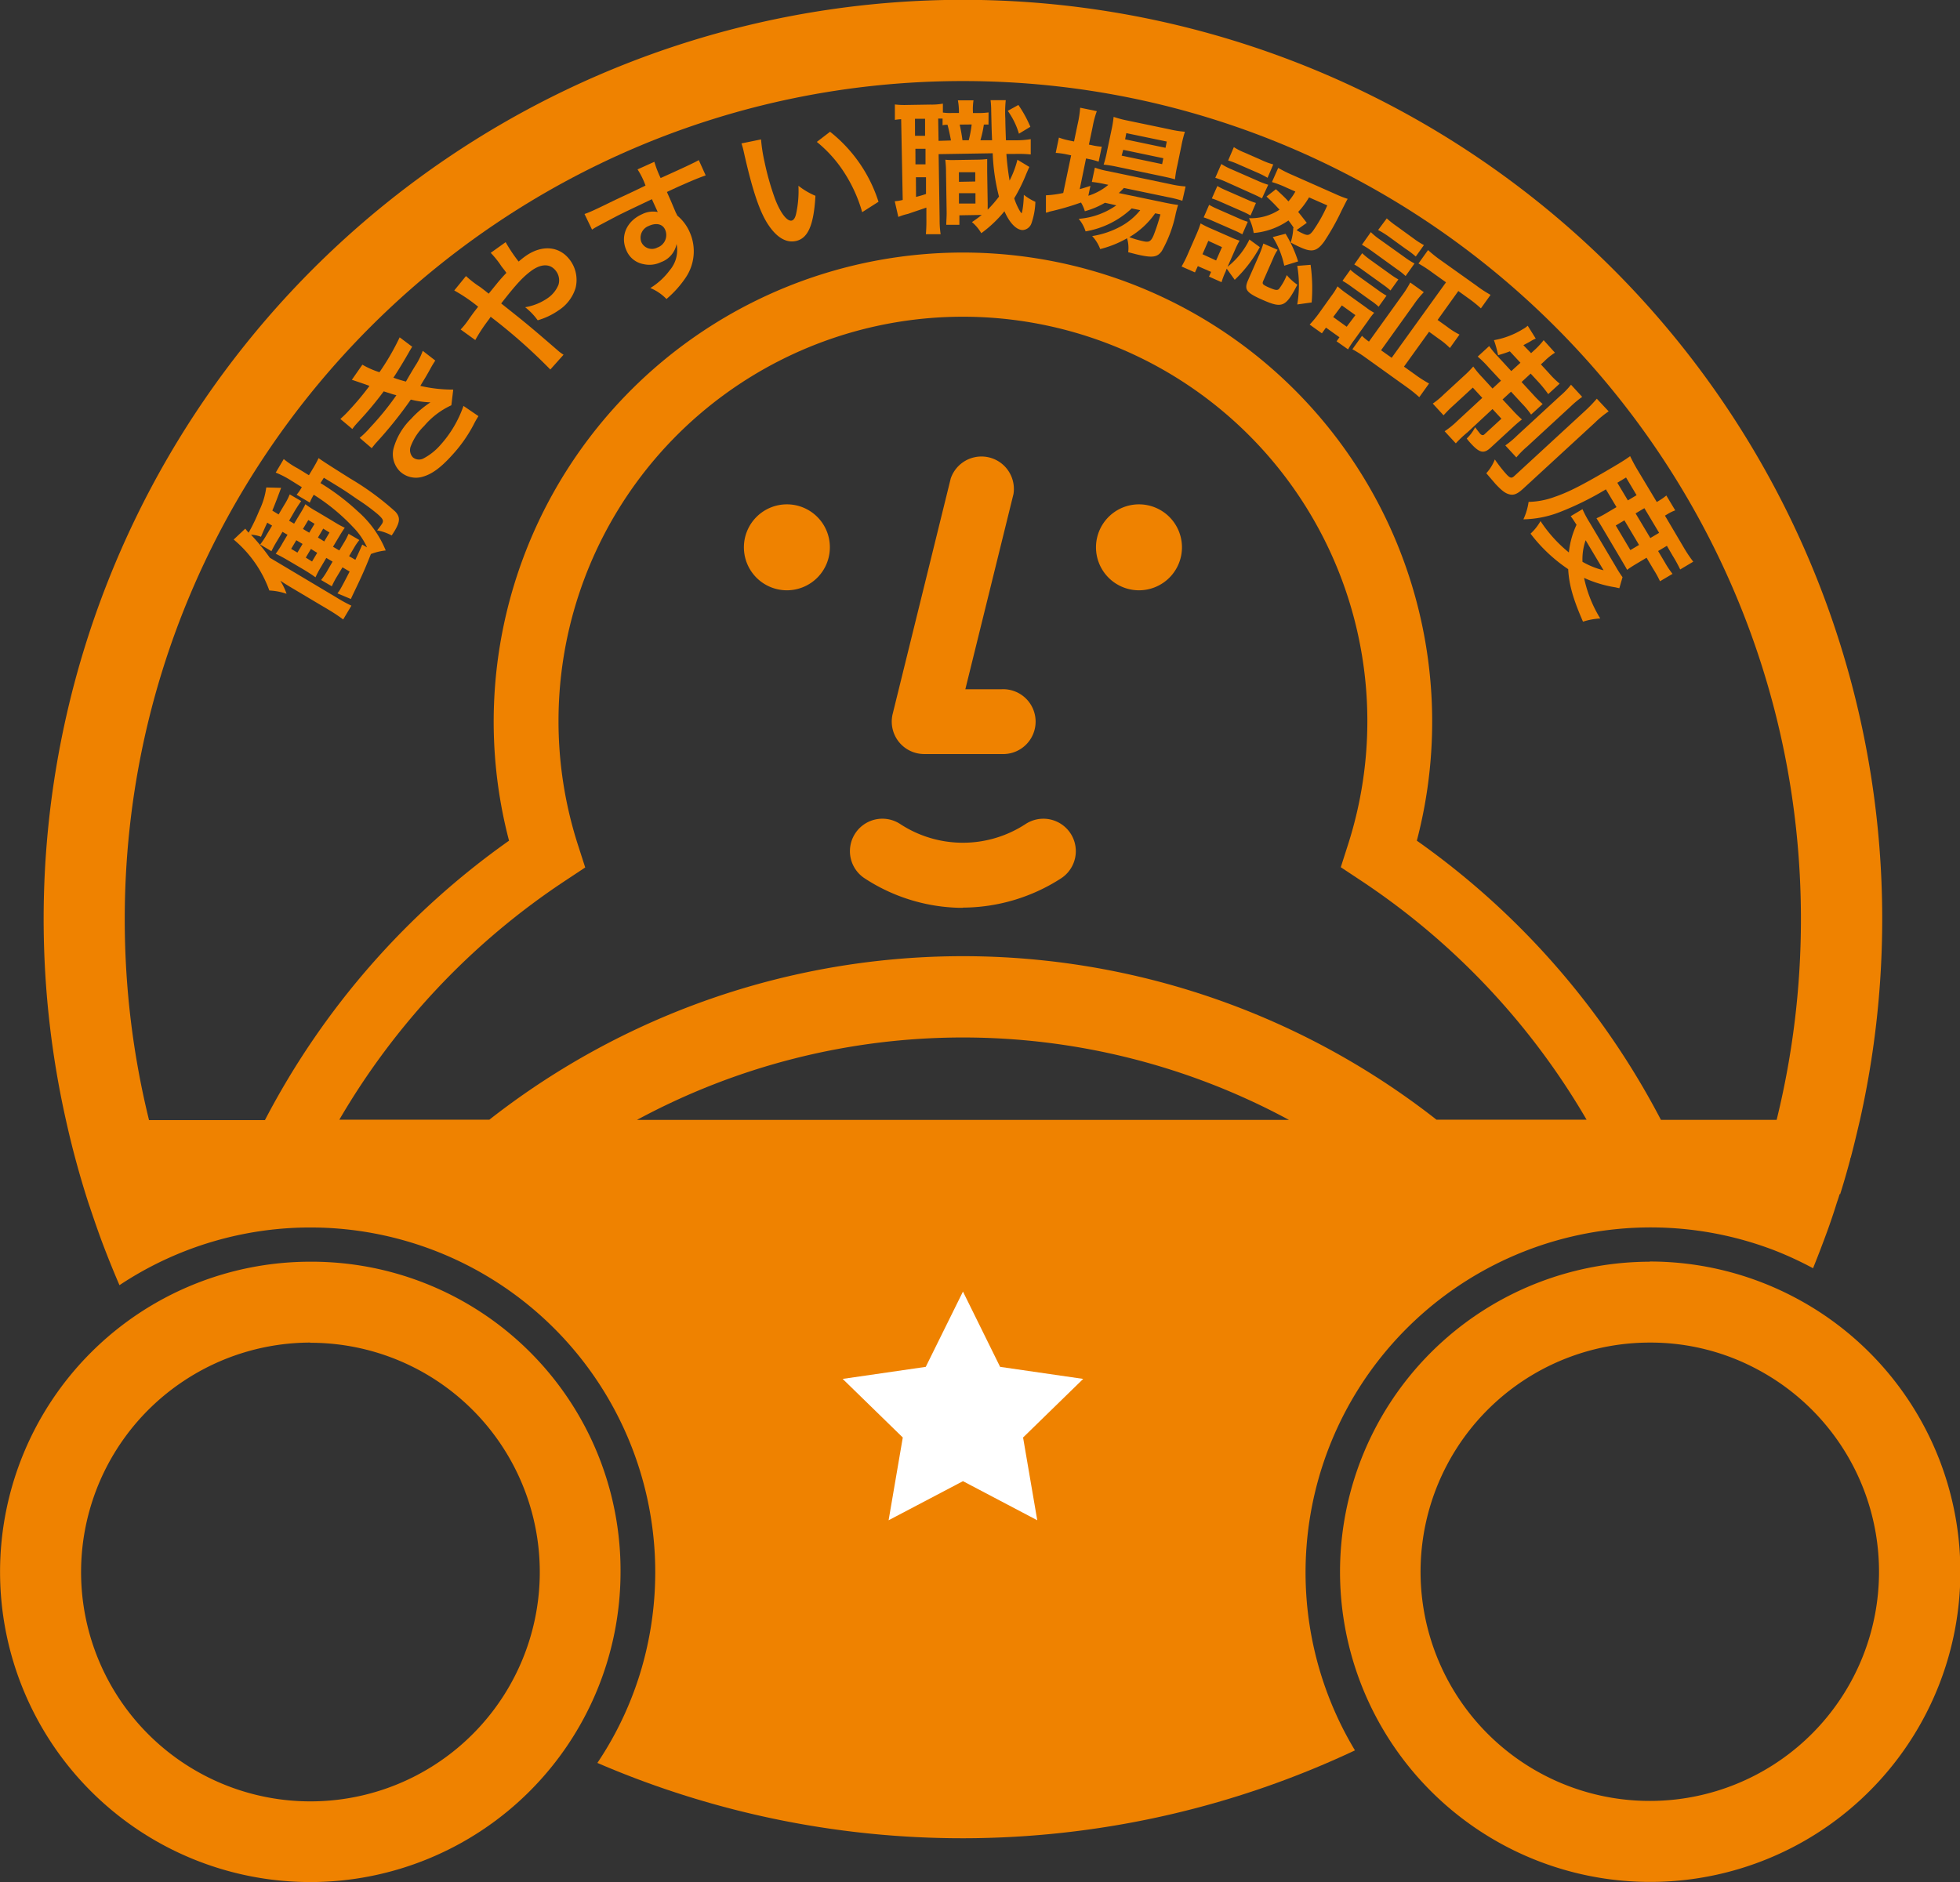 <svg xmlns="http://www.w3.org/2000/svg" viewBox="0 0 312.35 300"><rect x="0" y="0" width="312.35" height="300" fill="#333333" stroke="none"/><defs><style>.cls-1{fill:#ef8200;}.cls-2{fill:#fff;}</style></defs><title>rec__img_01</title><g id="Layer_2" data-name="Layer 2"><g id="レイヤー_1" data-name="レイヤー 1"><path class="cls-1" d="M101.5,178.51a109.3,109.3,0,0,1,103.92,0Zm-9.45-44a64.45,64.45,0,1,1,122.81,0l-1.19,3.72,3.26,2.16a115.29,115.29,0,0,1,35.91,38.08H228.92a122.3,122.3,0,0,0-150.93,0H54.08A115.16,115.16,0,0,1,90,140.43l3.26-2.16ZM19.88,146.5c0-73.66,59.92-133.58,133.58-133.58S287,72.84,287,146.5a133.82,133.82,0,0,1-3.87,32H264.69A125.36,125.36,0,0,0,225.79,134a74.78,74.78,0,1,0-144.67,0,125.46,125.46,0,0,0-38.9,44.54H23.75a133.63,133.63,0,0,1-3.87-32m273.36,43.84c.58-1.83,1.11-3.69,1.61-5.55,0-.1,0-.19.08-.28.53-2,1-4,1.47-6h0a146.5,146.5,0,1,0-285.89,0h0q1.51,6.81,3.64,13.37c.09.27.19.52.27.79.64,1.9,1.29,3.8,2,5.67q1.24,3.27,2.62,6.47a54.95,54.95,0,0,1,84,58,53.36,53.36,0,0,1-2.35,7.65A54,54,0,0,1,95.2,281,146.81,146.81,0,0,0,215.93,279a55,55,0,0,1,67-79.64,55.77,55.77,0,0,1,6,2.79c.81-2,1.57-4,2.3-6,.51-1.41,1-2.85,1.44-4.28.17-.53.35-1,.51-1.58"/><path class="cls-1" d="M49.44,201.11a49.44,49.44,0,1,0,49.45,49.45,49.22,49.22,0,0,0-49.45-49.45m0,12.92a36.55,36.55,0,1,1-20.2,6.11A36.57,36.57,0,0,1,49.44,214"/><path class="cls-1" d="M262.91,201.11A49.43,49.43,0,1,0,286.38,207a49.44,49.44,0,0,0-23.47-5.92m0,12.92a36,36,0,0,1,17.33,4.37A36.53,36.53,0,1,1,262.91,214"/><path class="cls-1" d="M52.51,84.88l-1-.62-.84,1.42,1,.62Zm-3.78,4,1,.62.82-1.38-1-.62Zm1.4-5.39-1-.6-.85,1.42,1,.6Zm-3.73,4,1,.59.82-1.38-1-.59ZM51.07,77a37.18,37.18,0,0,1,6,4.55,16.57,16.57,0,0,1,4.4,6.19,9.28,9.28,0,0,0-2.36.57c-.91,2.3-1.46,3.54-2.73,6.17-.2.42-.32.67-.46,1l-2.14-.9c.16-.23.28-.38.39-.56.38-.64.92-1.69,1.55-2.92l-1.14-.67-.86,1.43a13,13,0,0,0-.84,1.59l-1.71-1a10.41,10.41,0,0,0,1-1.49L53,89.52l-1-.59-.72,1.22c-.49.82-.71,1.23-1,1.87-.72-.51-1.09-.75-2-1.3L46,89.38c-.92-.54-1.23-.7-2.06-1.12a14.26,14.26,0,0,0,1.14-1.78l.74-1.24-.8-.47-.9,1.51a16,16,0,0,0-.86,1.58l-1.8-1.07a11.78,11.78,0,0,0,1-1.5l.9-1.51-.77-.47c-.4.85-.54,1.17-1,2.25A5.14,5.14,0,0,0,40,85.23a34.51,34.51,0,0,1,3,3.67l10.58,6.31A23.3,23.3,0,0,0,56,96.54l-1.31,2.2a25.58,25.58,0,0,0-2.43-1.61L47,94c-.9-.53-1.52-.9-2.33-1.44a10.16,10.16,0,0,1,1,2.09,9.86,9.86,0,0,0-2.75-.53A18.94,18.94,0,0,0,37.24,86l1.85-1.74a7.72,7.72,0,0,0,.53.65,30,30,0,0,0,1.69-3.52,11.9,11.9,0,0,0,1.12-3.69l2.37.06c-.74,2-.89,2.37-1.4,3.63l1,.61.94-1.58a10,10,0,0,0,.83-1.62L48,79.87c-.32.45-.57.82-1,1.52L46.07,83l.8.47.92-1.53a16.31,16.31,0,0,0,.88-1.57,14.81,14.81,0,0,0,1.82,1.17L52.94,83c1,.62,1.36.81,2,1.12-.41.6-.52.78-1,1.58l-.87,1.45,1,.59.72-1.2a11.11,11.11,0,0,0,.76-1.46l1.72,1a9.22,9.22,0,0,0-.88,1.29l-.76,1.28,1,.58c.44-.93.61-1.29,1.1-2.43l.76.45A11.2,11.2,0,0,0,56.25,84,31.72,31.72,0,0,0,50,78.86a8.57,8.57,0,0,0-.63,1.25l-2.1-1.25a7.63,7.63,0,0,0,.83-1.21c-.64-.38-1.1-.69-1.62-1a14.8,14.8,0,0,0-2.54-1.32l1.28-2.16a12.83,12.83,0,0,0,2.25,1.5l1.76,1.08.54-.9c.5-.83.72-1.24,1-1.83.53.39,1.66,1.13,5.07,3.27A44.05,44.05,0,0,1,63,81.55c.77.84.76,1.54,0,2.88-.14.24-.26.44-.58.92a7.73,7.73,0,0,0-2.33-.81,12.41,12.41,0,0,0,.79-1.05c.3-.5.16-.77-.65-1.5a31.57,31.57,0,0,0-3.31-2.43c-2.05-1.42-2.05-1.42-5.31-3.41Z"/><path class="cls-1" d="M54.24,66.78a17.88,17.88,0,0,0,1.58-1.58,41.58,41.58,0,0,0,3.06-3.69l-.62-.23c-1.39-.48-2.14-.73-2.19-.74l1.68-2.41a13.47,13.47,0,0,0,2.72,1.2,38.46,38.46,0,0,0,3.22-5.56l2,1.5c-.13.2-.13.2-.42.69-.78,1.4-2.15,3.64-2.58,4.24a20.62,20.62,0,0,0,2,.62c1-1.75,1.6-2.7,1.68-2.82a11.28,11.28,0,0,0,1-2.08l2,1.55c-.24.37-.51.79-.77,1.28-.47.86-.87,1.53-1.16,2s-.31.51-.45.76a23.07,23.07,0,0,0,5.24.59l-.3,2.5a12.44,12.44,0,0,0-4.33,3.29,9,9,0,0,0-2.17,3.32,1.69,1.69,0,0,0,.37,1.69,1.53,1.53,0,0,0,1.67.18A9.29,9.29,0,0,0,70.12,71a18.16,18.16,0,0,0,3.74-6.3l2.39,1.63a12.59,12.59,0,0,0-.77,1.35A22.81,22.81,0,0,1,72,72.6c-1.81,2-3.22,3-4.68,3.4a3.73,3.73,0,0,1-3.56-.84,3.87,3.87,0,0,1-1.06-3.62,10.46,10.46,0,0,1,2.82-4.78,16,16,0,0,1,3.08-2.63,14.23,14.23,0,0,1-3.13-.44,66,66,0,0,1-5.63,7c-.25.31-.36.43-.6.75l-1.92-1.65A13.39,13.39,0,0,0,59,68.13,45.14,45.14,0,0,0,63.17,63c-.3-.09-.47-.11-.92-.27l-1.1-.35a54.93,54.93,0,0,1-4,4.8c-.66.72-.72.82-1,1.2Z"/><path class="cls-1" d="M79.35,45c.43-.51.7-.82,1.35-1.51-.27-.38-.27-.38-.76-1a14.79,14.79,0,0,0-1.74-2.19l2.38-1.7a24.72,24.72,0,0,0,2.07,3.09c.43-.36.68-.57,1.06-.84,2.66-1.91,5.52-1.64,7.18.68a5.3,5.3,0,0,1,.83,4.39A6.54,6.54,0,0,1,89,49.48a11.27,11.27,0,0,1-3.31,1.57,10.24,10.24,0,0,0-2-2.08,8.84,8.84,0,0,0,3.56-1.43A4.75,4.75,0,0,0,89,45.39a2.45,2.45,0,0,0-.38-2.17C87.72,42,86.29,42,84.7,43.14c-1.34,1-2.31,2-4.83,5.23,4.11,3.26,4.46,3.55,9,7.47a6.37,6.37,0,0,0,.94.7L87.7,58.9a87.94,87.94,0,0,0-9.51-8.41c-.17.29-.21.32-.71,1a26.34,26.34,0,0,0-1.74,2.71l-2.33-1.68a12.56,12.56,0,0,0,1.37-1.73c.59-.82.71-1,1.42-1.9a25.85,25.85,0,0,0-3.81-2.59L74.26,44a16,16,0,0,0,2.26,1.75c.49.37.74.56,1.36,1.06Z"/><path class="cls-1" d="M103.43,36a2,2,0,0,0-1.23,2.57,1.84,1.84,0,0,0,2.55.89A2.11,2.11,0,0,0,106,36.62c-.39-.9-1.39-1.15-2.56-.63m4.25-2.12a5.44,5.44,0,0,1,.25.5,7.07,7.07,0,0,1,2,2.7,7.48,7.48,0,0,1-.64,7.14,16.49,16.49,0,0,1-3.09,3.45,7.71,7.71,0,0,0-2.57-1.75,10.92,10.92,0,0,0,3.08-2.82,4.93,4.93,0,0,0,1.1-4.2,3.84,3.84,0,0,1-2.47,2.89,4.23,4.23,0,0,1-2.8.32,3.64,3.64,0,0,1-2.74-2.23c-1-2.26.07-4.65,2.54-5.74a3.87,3.87,0,0,1,2.49-.33.83.83,0,0,1-.13-.25s-.57-1.22-.82-1.8c-3,1.43-5,2.37-5.89,2.85-3.11,1.64-3.11,1.64-3.65,2l-1.2-2.49c.49-.17.68-.25,1.07-.42s.87-.38,3.57-1.7c1.36-.65,1.58-.74,3.3-1.55l1.78-.86A12.12,12.12,0,0,0,101.6,27l2.68-1.21a17.22,17.22,0,0,0,1,2.59c3.69-1.66,5.33-2.43,6.08-2.86l1.1,2.44c-.82.28-1.86.69-3.62,1.47-.51.22-.9.39-2.56,1.17L106.9,32Z"/><path class="cls-1" d="M132.28,21A23.2,23.2,0,0,1,140,32.16l-2.6,1.66a23.36,23.36,0,0,0-2.83-6.27,20.56,20.56,0,0,0-4.4-4.93Zm-11,1.22a25.5,25.5,0,0,0,.54,3.5,43.46,43.46,0,0,0,1.7,6c.88,2.28,1.92,3.59,2.64,3.44.35-.08.59-.48.73-1.18a17,17,0,0,0,.35-4.37,11.75,11.75,0,0,0,2.71,1.6c-.26,4.68-1.19,6.8-3.13,7.21-1.52.32-3-.54-4.35-2.54s-2.51-5.3-3.92-11.59a11.49,11.49,0,0,0-.39-1.43Z"/><path class="cls-1" d="M162.29,16.73a19.05,19.05,0,0,1,1.91,3.48l-1.82,1.1a12.11,12.11,0,0,0-1.78-3.64Zm-9.35,3.13c.15.67.31,1.5.44,2.5h1a19,19,0,0,0,.47-2.52Zm-.12,12.58,2.63,0,0-1.65-2.63,0Zm0-3.46,2.6-.05,0-1.48-2.61,0Zm-1.27-6.59c-.13-.69-.3-1.55-.55-2.5-.35,0-.44,0-.79.08l0-1.07-.7,0,.06,3.55Zm-5.57,9c.76-.2,1-.27,1.59-.47l0-2.67-1.61,0Zm-.09-5.19,1.6,0,0-2.49-1.61,0Zm-.07-4.55,1.6,0,0-2.72-1.61,0Zm11.71-1.79a7.22,7.22,0,0,0-.74,0,17.69,17.69,0,0,1-.55,2.5l1.86,0c-.07-1.63-.07-1.63-.14-4.72a14.16,14.16,0,0,0-.1-1.67l2.42,0a18,18,0,0,0-.07,2.95c0,.82.07,2.74.1,3.44l1.35,0a14.18,14.18,0,0,0,2.6-.18l0,2.44a19.11,19.11,0,0,0-2.6-.08l-1.28,0a42.26,42.26,0,0,0,.51,4.24,15.59,15.59,0,0,0,1.25-3.32l1.9,1.15c-.14.29-.32.71-.5,1.13a26.79,26.79,0,0,1-1.91,3.87,10.07,10.07,0,0,0,.82,1.89c.22.37.31.48.36.48s.31-1.1.35-2.93A8.53,8.53,0,0,0,165,32.17a11.41,11.41,0,0,1-.62,3.41A1.6,1.6,0,0,1,163,36.67c-1,0-2.09-1.08-2.93-3a19.65,19.65,0,0,1-3.69,3.5,6.73,6.73,0,0,0-1.49-1.77,19.24,19.24,0,0,0,1.56-1.14l-3.56.06,0,1.51-2.09,0c0-.67.07-1.25.06-2l-.1-6.3c0-1-.05-1.3-.11-2.07a10.73,10.73,0,0,0,1.47.05l3.69-.06a12.71,12.71,0,0,0,1.51-.1c0,.54,0,.89,0,2.07l.08,5c0,.79,0,.79,0,1a20.28,20.28,0,0,0,1.8-2.08,32.4,32.4,0,0,1-1-6.91l-8.62.14.16,10.3a15.82,15.82,0,0,0,.16,2.46l-2.35,0a24.53,24.53,0,0,0,.08-2.49l0-1.75c-1,.35-2.11.71-2.92,1a8.78,8.78,0,0,0-1.55.49l-.57-2.5a7.44,7.44,0,0,0,1.27-.21L143.61,19a9.58,9.58,0,0,0-1,.11l0-2.46a12.76,12.76,0,0,0,2,.08l3.65-.06a9.9,9.9,0,0,0,2-.15l0,1.42a8,8,0,0,0,1.44.07h1.12v-.14a10,10,0,0,0-.17-1.88l2.49,0a9.19,9.19,0,0,0-.09,1.89v.14h.84c.83,0,1.18-.05,1.65-.1Z"/><path class="cls-1" d="M184.09,34a13.09,13.09,0,0,1-4.12,3.8,16.19,16.19,0,0,0,2.31.67c.84.17,1.14,0,1.55-.94a30,30,0,0,0,1.1-3.36ZM179.3,22.21l6.44,1.35.2-1-6.45-1.34Zm-.55,2.6,6.45,1.35.19-.94L179,23.88ZM178,26.58a18.41,18.41,0,0,0-2.12-.34,18.73,18.73,0,0,0,.55-2.19l.7-3.33a19.32,19.32,0,0,0,.34-2.09,17.2,17.2,0,0,0,2.28.6l6.62,1.38a16.15,16.15,0,0,0,2.46.39,19.25,19.25,0,0,0-.56,2.24l-.65,3.14a17.79,17.79,0,0,0-.37,2.21c-.47-.15-1.15-.31-2.06-.5Zm-1.91,5.74a13.48,13.48,0,0,1-3.21,1.35,5.56,5.56,0,0,0-.61-1.39,42.47,42.47,0,0,1-5,1.45l-.33.12a.84.84,0,0,0-.26.06V31.13a16.84,16.84,0,0,0,2.76-.37l1.26-6-.66-.14a12,12,0,0,0-1.8-.25l.51-2.44a10.75,10.75,0,0,0,1.78.49l.63.13.59-2.82a16.9,16.9,0,0,0,.39-2.56l2.65.55a15.24,15.24,0,0,0-.67,2.53l-.59,2.8.41.08a10,10,0,0,0,1.64.25l-.5,2.39a11,11,0,0,0-1.58-.42l-.43-.09-1,4.89c.68-.19.89-.27,1.7-.52l-.33,1.57a9.13,9.13,0,0,0,3.19-1.74l-.5-.1A17.55,17.55,0,0,0,174,29l.48-2.28a12.48,12.48,0,0,0,2.11.56l9.95,2.08a15.66,15.66,0,0,0,2.4.36L188.42,32a19.44,19.44,0,0,0-2.32-.58l-7-1.46a8.81,8.81,0,0,1-.81.81l7.24,1.51c1.12.23,1.56.3,2.22.39-.12.35-.2.65-.37,1.32a20.14,20.14,0,0,1-2.22,6c-.68,1-1.47,1.1-3.47.68-.61-.13-1-.24-1.9-.47a5.39,5.39,0,0,0-.18-2.22,16.81,16.81,0,0,1-4.28,1.72,6.14,6.14,0,0,0-1.28-2.07,14.12,14.12,0,0,0,4.66-1.6,10.25,10.25,0,0,0,3-2.53l-1.36-.28A14.18,14.18,0,0,1,173,36.88a5.69,5.69,0,0,0-1.1-2,12,12,0,0,0,6-2.15Z"/><path class="cls-1" d="M208.86,42.21a27.84,27.84,0,0,1,.17,6l-2.3.32a17.87,17.87,0,0,0,0-6.15Zm-.25-10.75a12.71,12.71,0,0,1-1.73,2.32c.48.59.69.86,1.37,1.74l-1.63,1.16a8.28,8.28,0,0,0,1.13.6c.66.29.95.22,1.47-.45a23.46,23.46,0,0,0,2.3-4.09Zm-3.74,5.8a19.86,19.86,0,0,1,2,4.41l-2.21.68a13.87,13.87,0,0,0-1.83-4.56Zm-1.54-7.1c1,.91,1.38,1.27,2,1.94a8.79,8.79,0,0,0,1.1-1.57l-1.41-.62a16.09,16.09,0,0,0-2.32-.89l1-2.26A20.34,20.34,0,0,0,206,27.91l6.77,3a18.24,18.24,0,0,0,2,.79c-.19.32-.2.34-.94,1.8A38.55,38.55,0,0,1,211,38.54c-1.12,1.51-1.91,1.7-3.66.93a16.89,16.89,0,0,1-1.65-.82,8.73,8.73,0,0,0,.41-2.37l.11.1a15.13,15.13,0,0,0-.88-1.24,11.33,11.33,0,0,1-5.54,2,8,8,0,0,0-.75-2.36,8.3,8.3,0,0,0,4.87-1.36c-.72-.78-1.05-1.13-2.08-2.09Zm-2,14.57c-.22.5-.14.61.67,1,1.21.53,1.52.59,1.81.34a9.14,9.14,0,0,0,1.25-2.22,8.16,8.16,0,0,0,1.69,1.53c-1.84,3.56-2.4,3.79-5.47,2.45-2.62-1.15-3-1.64-2.46-3l1.93-4.39a15.45,15.45,0,0,0,.58-1.62l2.28,1a6.8,6.8,0,0,0-.7,1.32Zm-4.7-21.28a9.66,9.66,0,0,0,1.67.86l2.84,1.25a11.15,11.15,0,0,0,1.77.65L202,28.34a14.46,14.46,0,0,0-1.68-.85l-2.84-1.24a13.73,13.73,0,0,0-1.76-.67Zm-2,2.69a10.45,10.45,0,0,0,1.65.86l4.09,1.79a12.25,12.25,0,0,0,1.74.66l-1,2.17c-.49-.26-.76-.4-1.59-.77L195.41,29a14.78,14.78,0,0,0-1.74-.66ZM194,29.65a11.94,11.94,0,0,0,1.31.66l3.52,1.54a10.07,10.07,0,0,0,1.32.5l-.86,2A11.79,11.79,0,0,0,198,33.7l-3.51-1.54a12.69,12.69,0,0,0-1.37-.53Zm-1.31,3a12.26,12.26,0,0,0,1.32.66l3.49,1.53a8.44,8.44,0,0,0,1.35.51l-.87,2a12.54,12.54,0,0,0-1.32-.65l-3.49-1.53a14.2,14.2,0,0,0-1.35-.52Zm-1.06,7.87,2.17,1,.94-2.13-2.18-1Zm3.68,2.78a11,11,0,0,0-.64,1.68l-2-.89.33-.75-2.11-.92-.46,1-2.13-.94c.38-.67.73-1.35,1-2l1.38-3.16a16.49,16.49,0,0,0,.65-1.71,14.45,14.45,0,0,0,1.63.81l3.1,1.36a12,12,0,0,0,1.48.58,13.74,13.74,0,0,0-.74,1.5l-1.17,2.66a12.36,12.36,0,0,0,3.48-4.34l1.66,1.21a21.38,21.38,0,0,1-4,5.21l-1.28-1.78Z"/><path class="cls-1" d="M221,34.81a14.41,14.41,0,0,0,1.51,1.2l2.76,2a12.94,12.94,0,0,0,1.65,1.06l-1.3,1.82A13.64,13.64,0,0,0,224,39.66l-2.76-2a15.57,15.57,0,0,0-1.62-1ZM218.46,37a10.12,10.12,0,0,0,1.44,1.18L223.85,41a13,13,0,0,0,1.57,1L224,44a10.84,10.84,0,0,0-1.39-1.1l-4-2.89a16.24,16.24,0,0,0-1.57-1Zm-1.38,3.36a12.29,12.29,0,0,0,1.21,1l3.3,2.37a11.84,11.84,0,0,0,1.26.81l-1.26,1.76a12.67,12.67,0,0,0-1.17-.92L217.11,43a11.61,11.61,0,0,0-1.29-.84ZM230.44,45l-2.14-1.53A21.69,21.69,0,0,0,226.05,42l1.53-2.14a19.9,19.9,0,0,0,2.09,1.67l5.62,4A18.77,18.77,0,0,0,237.54,47L236,49.15a20,20,0,0,0-2.07-1.66l-1.53-1.1L229.1,51l1.55,1.11a12,12,0,0,0,1.94,1.22l-1.53,2.14A11.84,11.84,0,0,0,229.28,54l-1.54-1.12-4,5.56,1.82,1.3a20.3,20.3,0,0,0,2.18,1.39l-1.56,2.18a21.08,21.08,0,0,0-2.06-1.65l-6.41-4.59a18.73,18.73,0,0,0-2.19-1.4l1.53-2.14a8.32,8.32,0,0,0,1.11.92l5.21-7.26a16,16,0,0,0,1.37-2.16l2.16,1.54a15.12,15.12,0,0,0-1.61,2l-5.2,7.26,1.69,1.2ZM215.2,43a13.23,13.23,0,0,0,1.2.95l3.31,2.37a13.12,13.12,0,0,0,1.25.81l-1.26,1.76a8.8,8.8,0,0,0-1.2-.95l-3.29-2.36a13.25,13.25,0,0,0-1.27-.82Zm-2.74,7.53,2.15,1.55L216,50.23l-2.16-1.55Zm-3.75,1.21A18.32,18.32,0,0,0,210.15,50l2-2.8a10.79,10.79,0,0,0,1-1.56,14.26,14.26,0,0,0,1.4,1.11L217.69,49a8.91,8.91,0,0,0,1.3.85c-.3.35-.54.64-1,1.32l-2.16,3a13.92,13.92,0,0,0-1,1.52L213,54.4l.46-.64-2.15-1.54-.65.91Z"/><path class="cls-1" d="M252.14,63.26a16.89,16.89,0,0,0-1.86,1.55l-6.89,6.35a14.75,14.75,0,0,0-1.74,1.75L239.89,71a14.64,14.64,0,0,0,1.91-1.6l6.84-6.3a12.59,12.59,0,0,0,1.72-1.78Zm4.22,2.31a15.28,15.28,0,0,0-2.18,1.79L242.75,77.88c-.91.84-1.48,1.08-2.15.93s-1.24-.56-2.3-1.7l-1.44-1.68a7,7,0,0,0,1.36-2.2,21.87,21.87,0,0,0,1.85,2.37c.57.61.82.67,1.23.3l11.17-10.29a21.72,21.72,0,0,0,2-2.06ZM240.61,56a17.16,17.16,0,0,1-1.87.61,17.27,17.27,0,0,0-.66-2.39,13.09,13.09,0,0,0,4.63-1.77,3.49,3.49,0,0,0,.75-.53l1.28,2.05a5.86,5.86,0,0,0-.85.44c-.22.14-.7.38-1.12.61L244,56.29l.48-.44A12.08,12.08,0,0,0,246,54.22l1.8,2a9.61,9.61,0,0,0-1.72,1.39l-.52.47,1.34,1.46a13.59,13.59,0,0,0,1.65,1.61l-1.82,1.67A20.46,20.46,0,0,0,245.27,61l-1.34-1.45-1.45,1.34,1.84,2a17.73,17.73,0,0,0,1.52,1.51L244,66.08a13.24,13.24,0,0,0-1.42-1.72l-1.78-1.93-1.35,1.24L241,65.33a19.57,19.57,0,0,0,1.54,1.53c-.44.34-.8.64-1.57,1.35l-3.42,3.15c-1.07,1-1.77.83-3.12-.64a10.54,10.54,0,0,1-.69-.82,6.58,6.58,0,0,0,1.34-1.8c.22.3.59.78.77,1s.46.36.68.16l2.74-2.52-1.42-1.54-4,3.72A17.67,17.67,0,0,0,232,70.67l-1.78-1.93a13.68,13.68,0,0,0,2-1.62l4-3.7-1.51-1.64-3.06,2.82a19.78,19.78,0,0,0-1.6,1.6l-1.72-1.87a12.77,12.77,0,0,0,1.76-1.46l3.15-2.9a17.06,17.06,0,0,0,1.54-1.55,15.11,15.11,0,0,0,1.45,1.74l1.62,1.77,1.35-1.25-2-2.15a17.48,17.48,0,0,0-1.71-1.69l1.83-1.68a13.16,13.16,0,0,0,1.32,1.6l2.2,2.39,1.46-1.33Z"/><path class="cls-1" d="M263,85.76l1.4-.83L262.05,81l-1.4.83Zm-3.58-6,1.39-.83-1.68-2.82-1.39.84Zm-1.93,4,2.33,3.92,1.38-.82-2.33-3.92Zm-4.8,2.35a9.26,9.26,0,0,0-.5,3.44,12.79,12.79,0,0,0,3.36,1.35Zm5.37,7.65-.62-.14a19.08,19.08,0,0,1-5-1.51,20.27,20.27,0,0,0,2.58,6.47,11.05,11.05,0,0,0-2.75.51c-1.58-3.61-2.23-5.92-2.36-8.37a25,25,0,0,1-6-5.66,8.08,8.08,0,0,0,1.59-2,21.88,21.88,0,0,0,4.52,5,13.53,13.53,0,0,1,1.22-4.41c-.44-.68-.64-1-.93-1.37l1.88-1.12a16.66,16.66,0,0,0,1.18,2.2l4.15,7A18.12,18.12,0,0,0,258.57,92ZM255.92,78a48,48,0,0,1-7.39,3.64,16.82,16.82,0,0,1-5.76,1.14A9.75,9.75,0,0,0,243.6,80a12.86,12.86,0,0,0,4.16-.8c2.34-.8,4.62-2,9.35-4.79,1.48-.88,2-1.21,2.67-1.7.36.73.73,1.46,1.25,2.31l3,5,.44-.27a8.56,8.56,0,0,0,1.08-.77l1.42,2.37a6.33,6.33,0,0,0-1.22.59l-.42.25,2.95,5a22.06,22.06,0,0,0,1.56,2.34l-2.08,1.24a22.67,22.67,0,0,0-1.17-2.14L265.64,87l-1.4.83,1.14,1.92a13.2,13.2,0,0,0,1.16,1.72l-2,1.18a15.4,15.4,0,0,0-1-1.83l-1.14-1.92-1.88,1.12c-.49.3-.9.57-1.22.81-.25-.47-.28-.51-.75-1.31L255.28,84c-.47-.78-.62-1-.86-1.39a12.57,12.57,0,0,0,1.31-.67l1.88-1.11Z"/><path class="cls-1" d="M159.66,120.19h-12.4a5.17,5.17,0,0,1-5-6.4l9.25-37.52a5.17,5.17,0,0,1,10,2.48l-7.67,31.11h5.8a5.17,5.17,0,1,1,0,10.33"/><path class="cls-1" d="M188.36,87.24a6.85,6.85,0,1,1-6.85-6.85,6.85,6.85,0,0,1,6.85,6.85"/><path class="cls-1" d="M132.25,87.24a6.85,6.85,0,1,1-6.85-6.85,6.84,6.84,0,0,1,6.85,6.85"/><path class="cls-1" d="M153.45,144.7h-.53A28.73,28.73,0,0,1,137.79,140a5.17,5.17,0,0,1,5.66-8.66,18.23,18.23,0,0,0,20,0,5.17,5.17,0,0,1,5.65,8.66,29.07,29.07,0,0,1-15.67,4.67"/><polygon class="cls-2" points="153.46 205.87 159.38 217.87 172.62 219.79 163.04 229.13 165.3 242.32 153.46 236.09 141.61 242.32 143.87 229.13 134.29 219.79 147.53 217.87 153.46 205.87"/></g></g></svg>